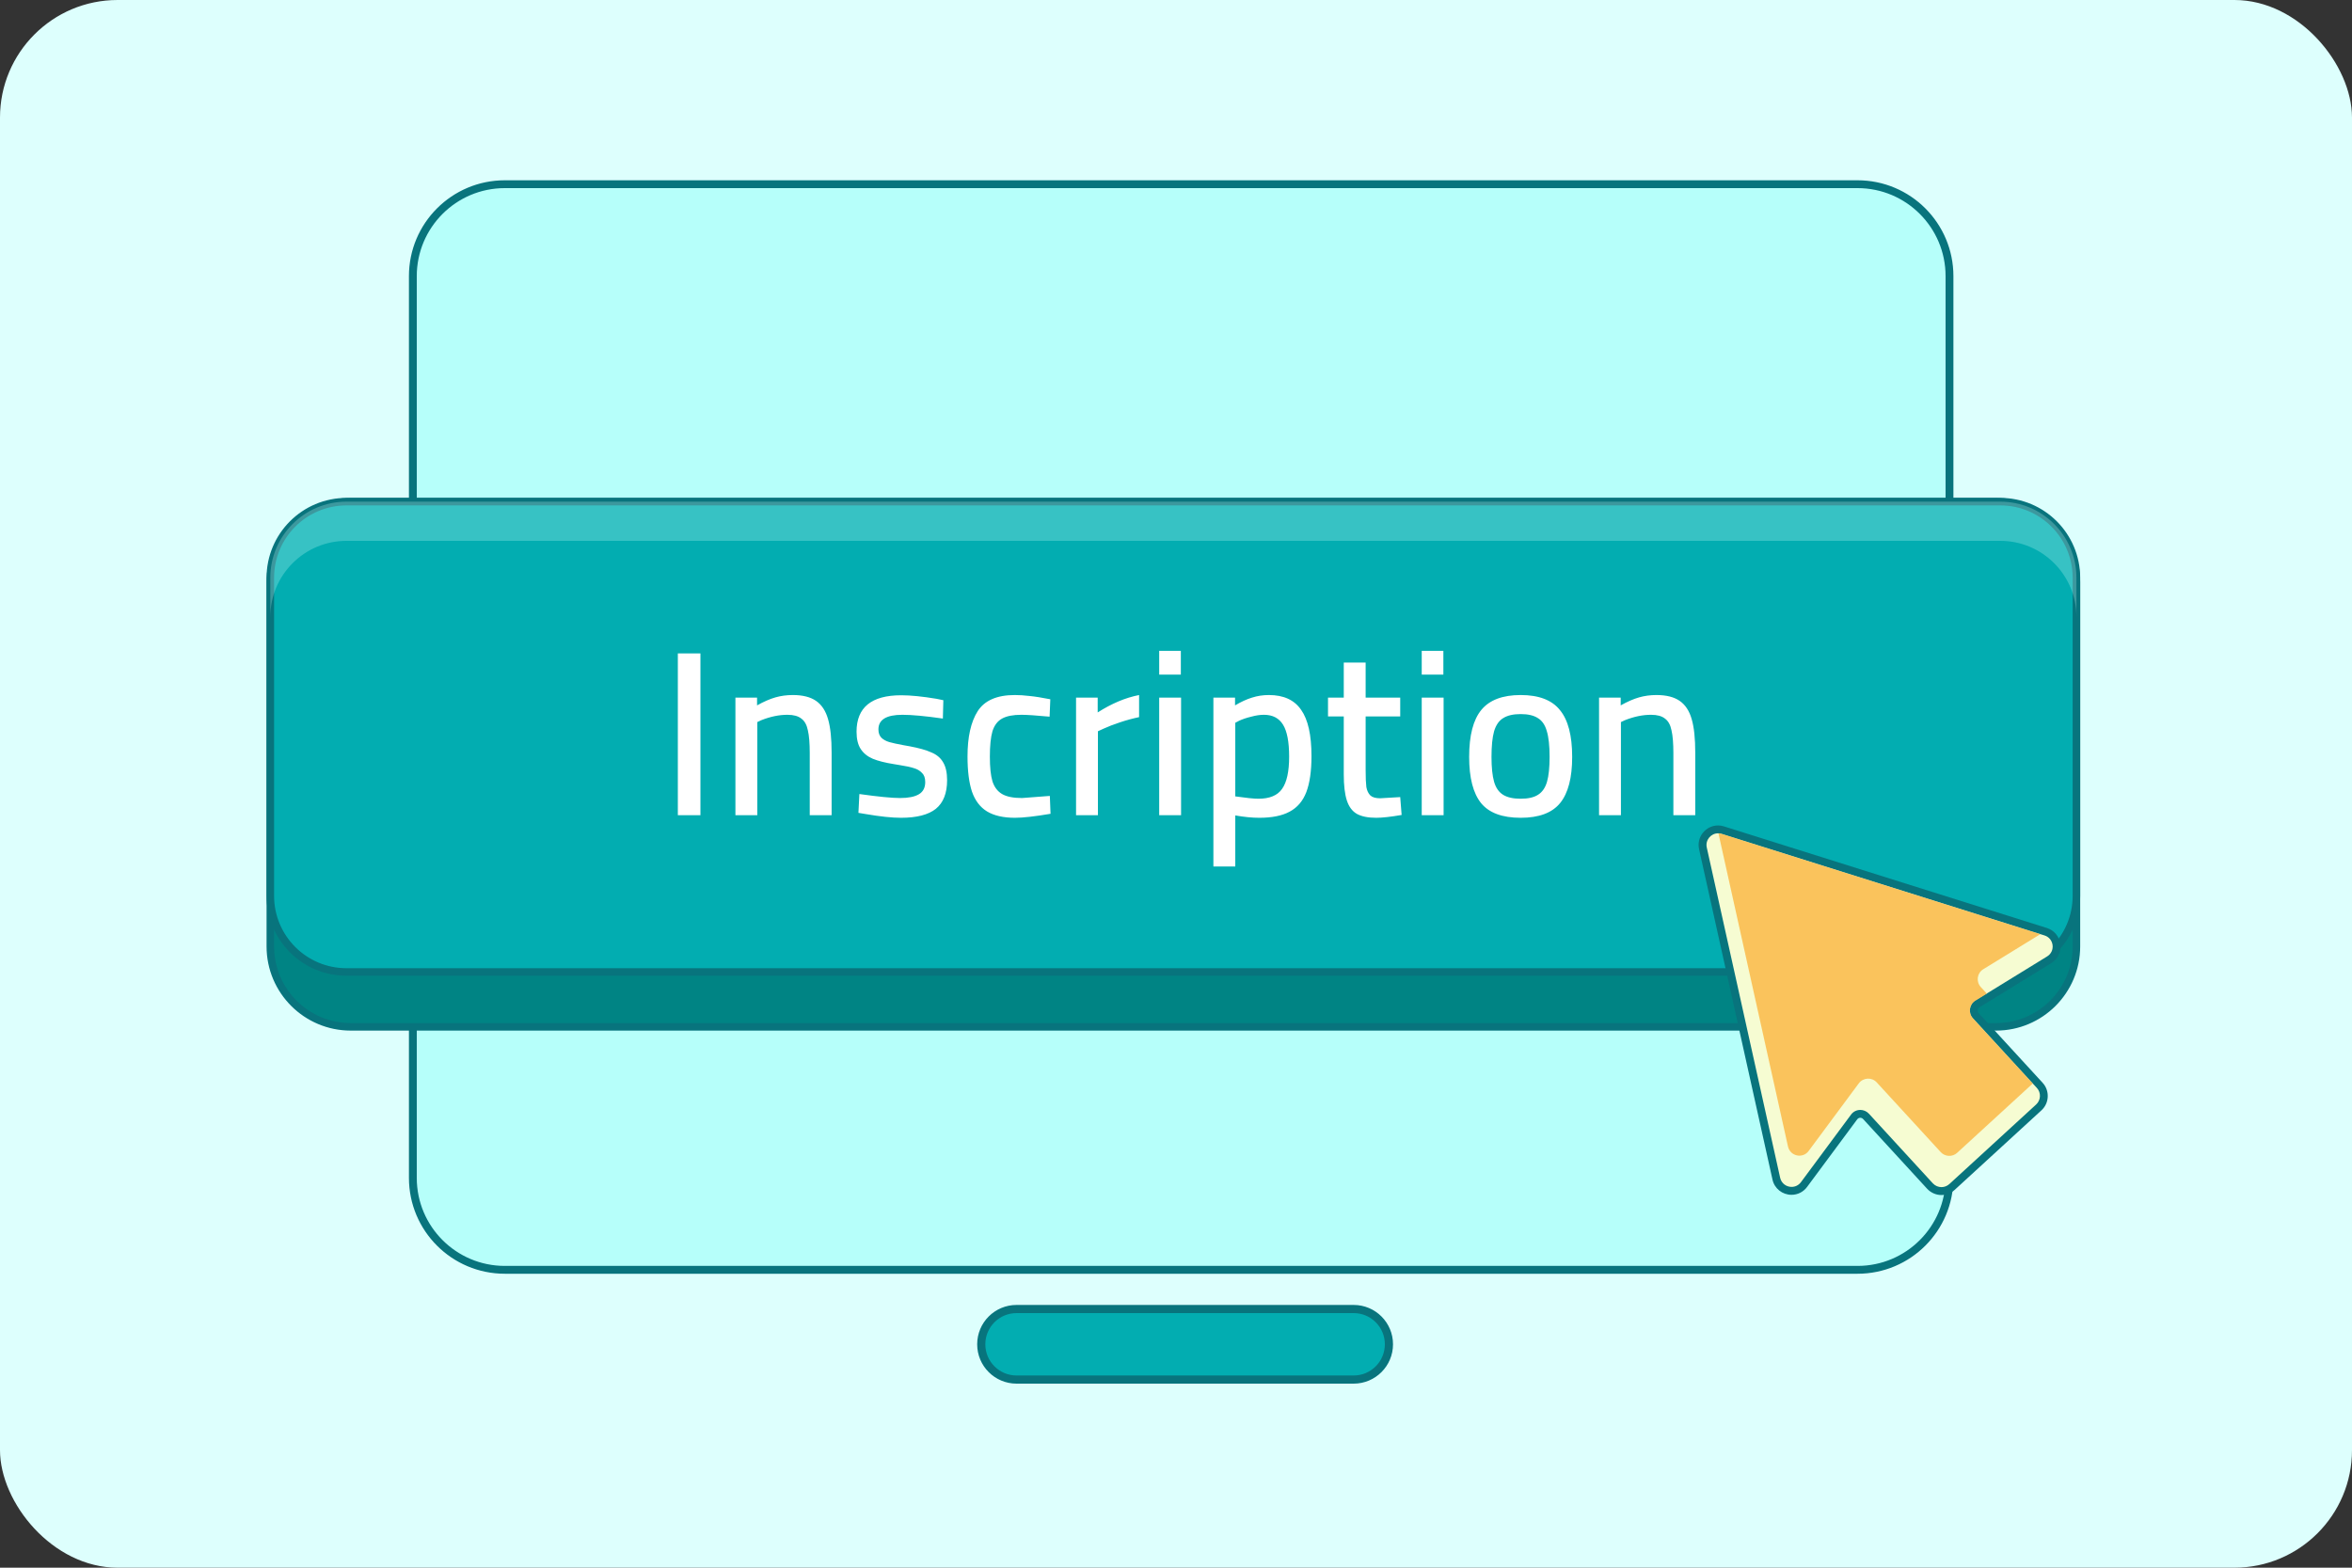 <svg width="300" height="200" viewBox="0 0 300 200" fill="none" xmlns="http://www.w3.org/2000/svg">
<rect x="0" y="0" width="300" height="200" fill="#333333" stroke="none"/>
<rect width="300" height="200" rx="15" fill="#DDFFFD"/>
<g clip-path="url(#clip0_3373_766)">
<rect width="231.33" height="153.52" transform="translate(34 23)" fill="#DDFFFD"/>
<path d="M236.93 23.5H64.39C57.912 23.5 52.66 28.752 52.66 35.23V150.27C52.66 156.748 57.912 162 64.39 162H236.93C243.408 162 248.66 156.748 248.66 150.27V35.23C248.66 28.752 243.408 23.5 236.93 23.5Z" fill="#B6FFFA" stroke="#08747D" stroke-miterlimit="10"/>
<path d="M172.66 167H129.66C127.175 167 125.16 169.015 125.16 171.5C125.16 173.985 127.175 176 129.66 176H172.66C175.145 176 177.16 173.985 177.16 171.5C177.16 169.015 175.145 167 172.66 167Z" fill="#02ADB1" stroke="#08747D" stroke-width="1.04" stroke-miterlimit="10"/>
<path d="M254.59 64H44.74C39.074 64 34.48 68.594 34.48 74.26V120.74C34.48 126.406 39.074 131 44.74 131H254.59C260.256 131 264.85 126.406 264.85 120.74V74.26C264.85 68.594 260.256 64 254.59 64Z" fill="#008484" stroke="#08747D" stroke-width="0.96" stroke-miterlimit="10"/>
<path d="M255.14 64H44.19C38.827 64 34.48 68.347 34.48 73.71V114.29C34.48 119.653 38.827 124 44.19 124H255.14C260.503 124 264.85 119.653 264.85 114.29V73.71C264.85 68.347 260.503 64 255.14 64Z" fill="#02ADB1" stroke="#08747D" stroke-width="0.96" stroke-miterlimit="10"/>
<path opacity="0.26" d="M255.14 64H44.19C38.83 64 34.48 68.35 34.48 73.71V78.71C34.48 73.35 38.83 69 44.19 69H255.14C260.5 69 264.85 73.35 264.85 78.71V73.71C264.85 68.35 260.5 64 255.14 64Z" fill="#D1FEFB"/>
<path d="M86.46 83.36H89.34V104H86.46V83.36ZM93.804 89H96.564V89.99C97.424 89.51 98.204 89.17 98.904 88.97C99.604 88.77 100.344 88.67 101.124 88.67C102.384 88.67 103.374 88.92 104.094 89.42C104.814 89.92 105.324 90.7 105.624 91.76C105.924 92.8 106.074 94.22 106.074 96.02V104H103.284V96.08C103.284 94.82 103.204 93.85 103.044 93.17C102.904 92.47 102.624 91.97 102.204 91.67C101.804 91.35 101.214 91.19 100.434 91.19C99.374 91.19 98.264 91.42 97.104 91.88L96.594 92.12V104H93.804V89ZM114.924 104.33C113.764 104.33 112.254 104.17 110.394 103.85L109.494 103.7L109.614 101.3C112.034 101.64 113.764 101.81 114.804 101.81C115.864 101.81 116.664 101.65 117.204 101.33C117.744 101.01 118.014 100.49 118.014 99.77C118.014 99.25 117.874 98.86 117.594 98.6C117.334 98.32 116.994 98.12 116.574 98C116.154 97.86 115.554 97.73 114.774 97.61L114.054 97.49C112.914 97.31 112.004 97.08 111.324 96.8C110.664 96.52 110.154 96.11 109.794 95.57C109.434 95.03 109.254 94.29 109.254 93.35C109.254 90.25 111.154 88.7 114.954 88.7C116.154 88.7 117.654 88.85 119.454 89.15L120.324 89.33L120.264 91.67C118.024 91.35 116.304 91.19 115.104 91.19C113.064 91.19 112.044 91.81 112.044 93.05C112.044 93.51 112.174 93.87 112.434 94.13C112.694 94.37 113.024 94.55 113.424 94.67C113.844 94.79 114.434 94.92 115.194 95.06C115.334 95.08 115.614 95.13 116.034 95.21C117.214 95.43 118.134 95.69 118.794 95.99C119.474 96.27 119.974 96.69 120.294 97.25C120.634 97.81 120.804 98.57 120.804 99.53C120.804 101.19 120.324 102.41 119.364 103.19C118.404 103.95 116.924 104.33 114.924 104.33ZM129.468 104.33C127.988 104.33 126.798 104.06 125.898 103.52C125.018 102.98 124.378 102.14 123.978 101C123.598 99.86 123.408 98.36 123.408 96.5C123.408 94.02 123.838 92.1 124.698 90.74C125.578 89.36 127.158 88.67 129.438 88.67C130.018 88.67 130.638 88.71 131.298 88.79C131.958 88.85 132.848 88.99 133.968 89.21L133.878 91.43C132.178 91.27 130.978 91.19 130.278 91.19C129.218 91.19 128.398 91.35 127.818 91.67C127.238 91.99 126.828 92.53 126.588 93.29C126.368 94.05 126.258 95.13 126.258 96.53C126.258 97.89 126.368 98.94 126.588 99.68C126.828 100.42 127.238 100.96 127.818 101.3C128.398 101.64 129.248 101.81 130.368 101.81L133.908 101.54L133.998 103.82C131.998 104.16 130.488 104.33 129.468 104.33ZM137.252 89H140.012V90.89C141.792 89.75 143.552 89.01 145.292 88.67V91.49C144.512 91.65 143.702 91.87 142.862 92.15C142.022 92.43 141.322 92.7 140.762 92.96L140.042 93.29V104H137.252V89ZM147.857 89H150.647V104H147.857V89ZM147.857 83.03H150.617V86.06H147.857V83.03ZM154.771 89H157.531V89.99C158.311 89.53 159.031 89.2 159.691 89C160.371 88.78 161.091 88.67 161.851 88.67C163.731 88.67 165.101 89.3 165.961 90.56C166.841 91.8 167.281 93.77 167.281 96.47C167.281 98.37 167.061 99.9 166.621 101.06C166.181 102.2 165.471 103.03 164.491 103.55C163.531 104.07 162.241 104.33 160.621 104.33C159.721 104.33 158.701 104.23 157.561 104.03V110.54H154.771V89ZM160.501 101.9C161.941 101.9 162.951 101.48 163.531 100.64C164.131 99.8 164.431 98.43 164.431 96.53C164.431 94.65 164.171 93.29 163.651 92.45C163.131 91.61 162.321 91.19 161.221 91.19C160.721 91.19 160.181 91.27 159.601 91.43C159.021 91.57 158.511 91.74 158.071 91.94L157.561 92.21V101.6C158.961 101.8 159.941 101.9 160.501 101.9ZM175.539 104.33C174.479 104.33 173.649 104.16 173.049 103.82C172.469 103.48 172.049 102.91 171.789 102.11C171.529 101.31 171.399 100.2 171.399 98.78V91.4H169.389V89H171.399V84.53H174.189V89H178.599V91.4H174.189V98.27C174.189 99.21 174.219 99.92 174.279 100.4C174.359 100.86 174.529 101.22 174.789 101.48C175.049 101.72 175.469 101.84 176.049 101.84L178.599 101.69L178.779 103.97C177.379 104.21 176.299 104.33 175.539 104.33ZM181.343 89H184.133V104H181.343V89ZM181.343 83.03H184.103V86.06H181.343V83.03ZM193.962 104.33C191.622 104.33 189.942 103.71 188.922 102.47C187.902 101.21 187.392 99.24 187.392 96.56C187.392 93.82 187.912 91.82 188.952 90.56C189.992 89.3 191.662 88.67 193.962 88.67C196.282 88.67 197.952 89.31 198.972 90.59C200.012 91.85 200.532 93.84 200.532 96.56C200.532 99.22 200.022 101.18 199.002 102.44C197.982 103.7 196.302 104.33 193.962 104.33ZM193.962 101.9C194.922 101.9 195.662 101.73 196.182 101.39C196.722 101.05 197.102 100.5 197.322 99.74C197.542 98.98 197.652 97.92 197.652 96.56C197.652 95.14 197.532 94.04 197.292 93.26C197.072 92.48 196.692 91.93 196.152 91.61C195.632 91.27 194.902 91.1 193.962 91.1C193.022 91.1 192.282 91.27 191.742 91.61C191.202 91.93 190.812 92.49 190.572 93.29C190.352 94.07 190.242 95.16 190.242 96.56C190.242 97.9 190.352 98.96 190.572 99.74C190.792 100.5 191.172 101.05 191.712 101.39C192.252 101.73 193.002 101.9 193.962 101.9ZM203.961 89H206.721V89.99C207.581 89.51 208.361 89.17 209.061 88.97C209.761 88.77 210.501 88.67 211.281 88.67C212.541 88.67 213.531 88.92 214.251 89.42C214.971 89.92 215.481 90.7 215.781 91.76C216.081 92.8 216.231 94.22 216.231 96.02V104H213.441V96.08C213.441 94.82 213.361 93.85 213.201 93.17C213.061 92.47 212.781 91.97 212.361 91.67C211.961 91.35 211.371 91.19 210.591 91.19C209.531 91.19 208.421 91.42 207.261 91.88L206.751 92.12V104H203.961V89Z" fill="white"/>
<path d="M247.64 151.96C247.08 151.96 246.55 151.73 246.18 151.32L238.02 142.43C237.83 142.22 237.57 142.11 237.29 142.11C236.97 142.11 236.68 142.26 236.5 142.51L230.11 151.13C229.73 151.64 229.15 151.93 228.52 151.93C227.58 151.93 226.78 151.29 226.57 150.37L217.21 108.23C217.08 107.64 217.21 107.03 217.6 106.56C217.98 106.08 218.55 105.81 219.15 105.81C219.35 105.81 219.55 105.84 219.75 105.9L260.93 118.86C261.68 119.1 262.21 119.73 262.3 120.51C262.4 121.29 262.04 122.03 261.37 122.45L252.23 128.07C251.98 128.23 251.81 128.48 251.77 128.77C251.73 129.06 251.82 129.35 252.02 129.57L260.18 138.46C260.54 138.85 260.72 139.36 260.7 139.89C260.68 140.42 260.45 140.91 260.06 141.27L248.98 151.43C248.61 151.77 248.14 151.95 247.64 151.95V151.96Z" fill="#F6FCD2"/>
<path d="M219.15 106.31C219.3 106.31 219.45 106.33 219.6 106.38L260.78 119.34C261.99 119.72 262.2 121.36 261.11 122.02L251.97 127.64C251.17 128.13 251.02 129.22 251.65 129.91L259.81 138.8C260.36 139.4 260.32 140.34 259.72 140.9L248.64 151.06C248.35 151.32 247.99 151.45 247.64 151.45C247.24 151.45 246.84 151.29 246.54 150.97L238.38 142.08C238.08 141.76 237.68 141.6 237.29 141.6C236.84 141.6 236.39 141.8 236.1 142.2L229.71 150.82C229.4 151.23 228.96 151.42 228.52 151.42C227.87 151.42 227.23 151 227.06 150.26L217.7 108.12C217.49 107.16 218.24 106.31 219.14 106.31M219.14 105.31C218.39 105.31 217.68 105.65 217.2 106.25C216.73 106.84 216.55 107.6 216.72 108.34L226.08 150.48C226.33 151.63 227.34 152.43 228.51 152.43C229.3 152.43 230.03 152.06 230.5 151.42L236.89 142.8C237.02 142.62 237.21 142.6 237.28 142.6C237.36 142.6 237.51 142.62 237.64 142.76L245.8 151.65C246.27 152.16 246.94 152.46 247.63 152.46C248.25 152.46 248.85 152.23 249.31 151.81L260.39 141.65C260.88 141.2 261.16 140.59 261.19 139.93C261.22 139.27 260.99 138.63 260.54 138.14L252.38 129.25C252.25 129.1 252.25 128.94 252.26 128.85C252.27 128.77 252.32 128.61 252.49 128.5L261.63 122.88C262.47 122.36 262.92 121.44 262.8 120.46C262.68 119.48 262.02 118.69 261.08 118.39L219.9 105.43C219.65 105.35 219.4 105.31 219.15 105.31H219.14Z" fill="#08747D"/>
<g opacity="0.69">
<path d="M252.97 123.65L260.24 119.18L219.6 106.39C219.46 106.35 219.32 106.32 219.19 106.32L228.06 146.27C228.34 147.51 229.95 147.86 230.7 146.83L237.09 138.21C237.65 137.46 238.75 137.4 239.38 138.09L247.54 146.98C248.09 147.58 249.03 147.63 249.64 147.07L259.28 138.23L251.65 129.92C251.02 129.23 251.17 128.14 251.97 127.65L253.42 126.76L252.65 125.92C252.02 125.23 252.17 124.14 252.97 123.65Z" fill="#FCAA27"/>
</g>
</g>
<defs>
<clipPath id="clip0_3373_766">
<rect width="231.33" height="153.52" fill="white" transform="translate(34 23)"/>
</clipPath>
</defs>
</svg>
